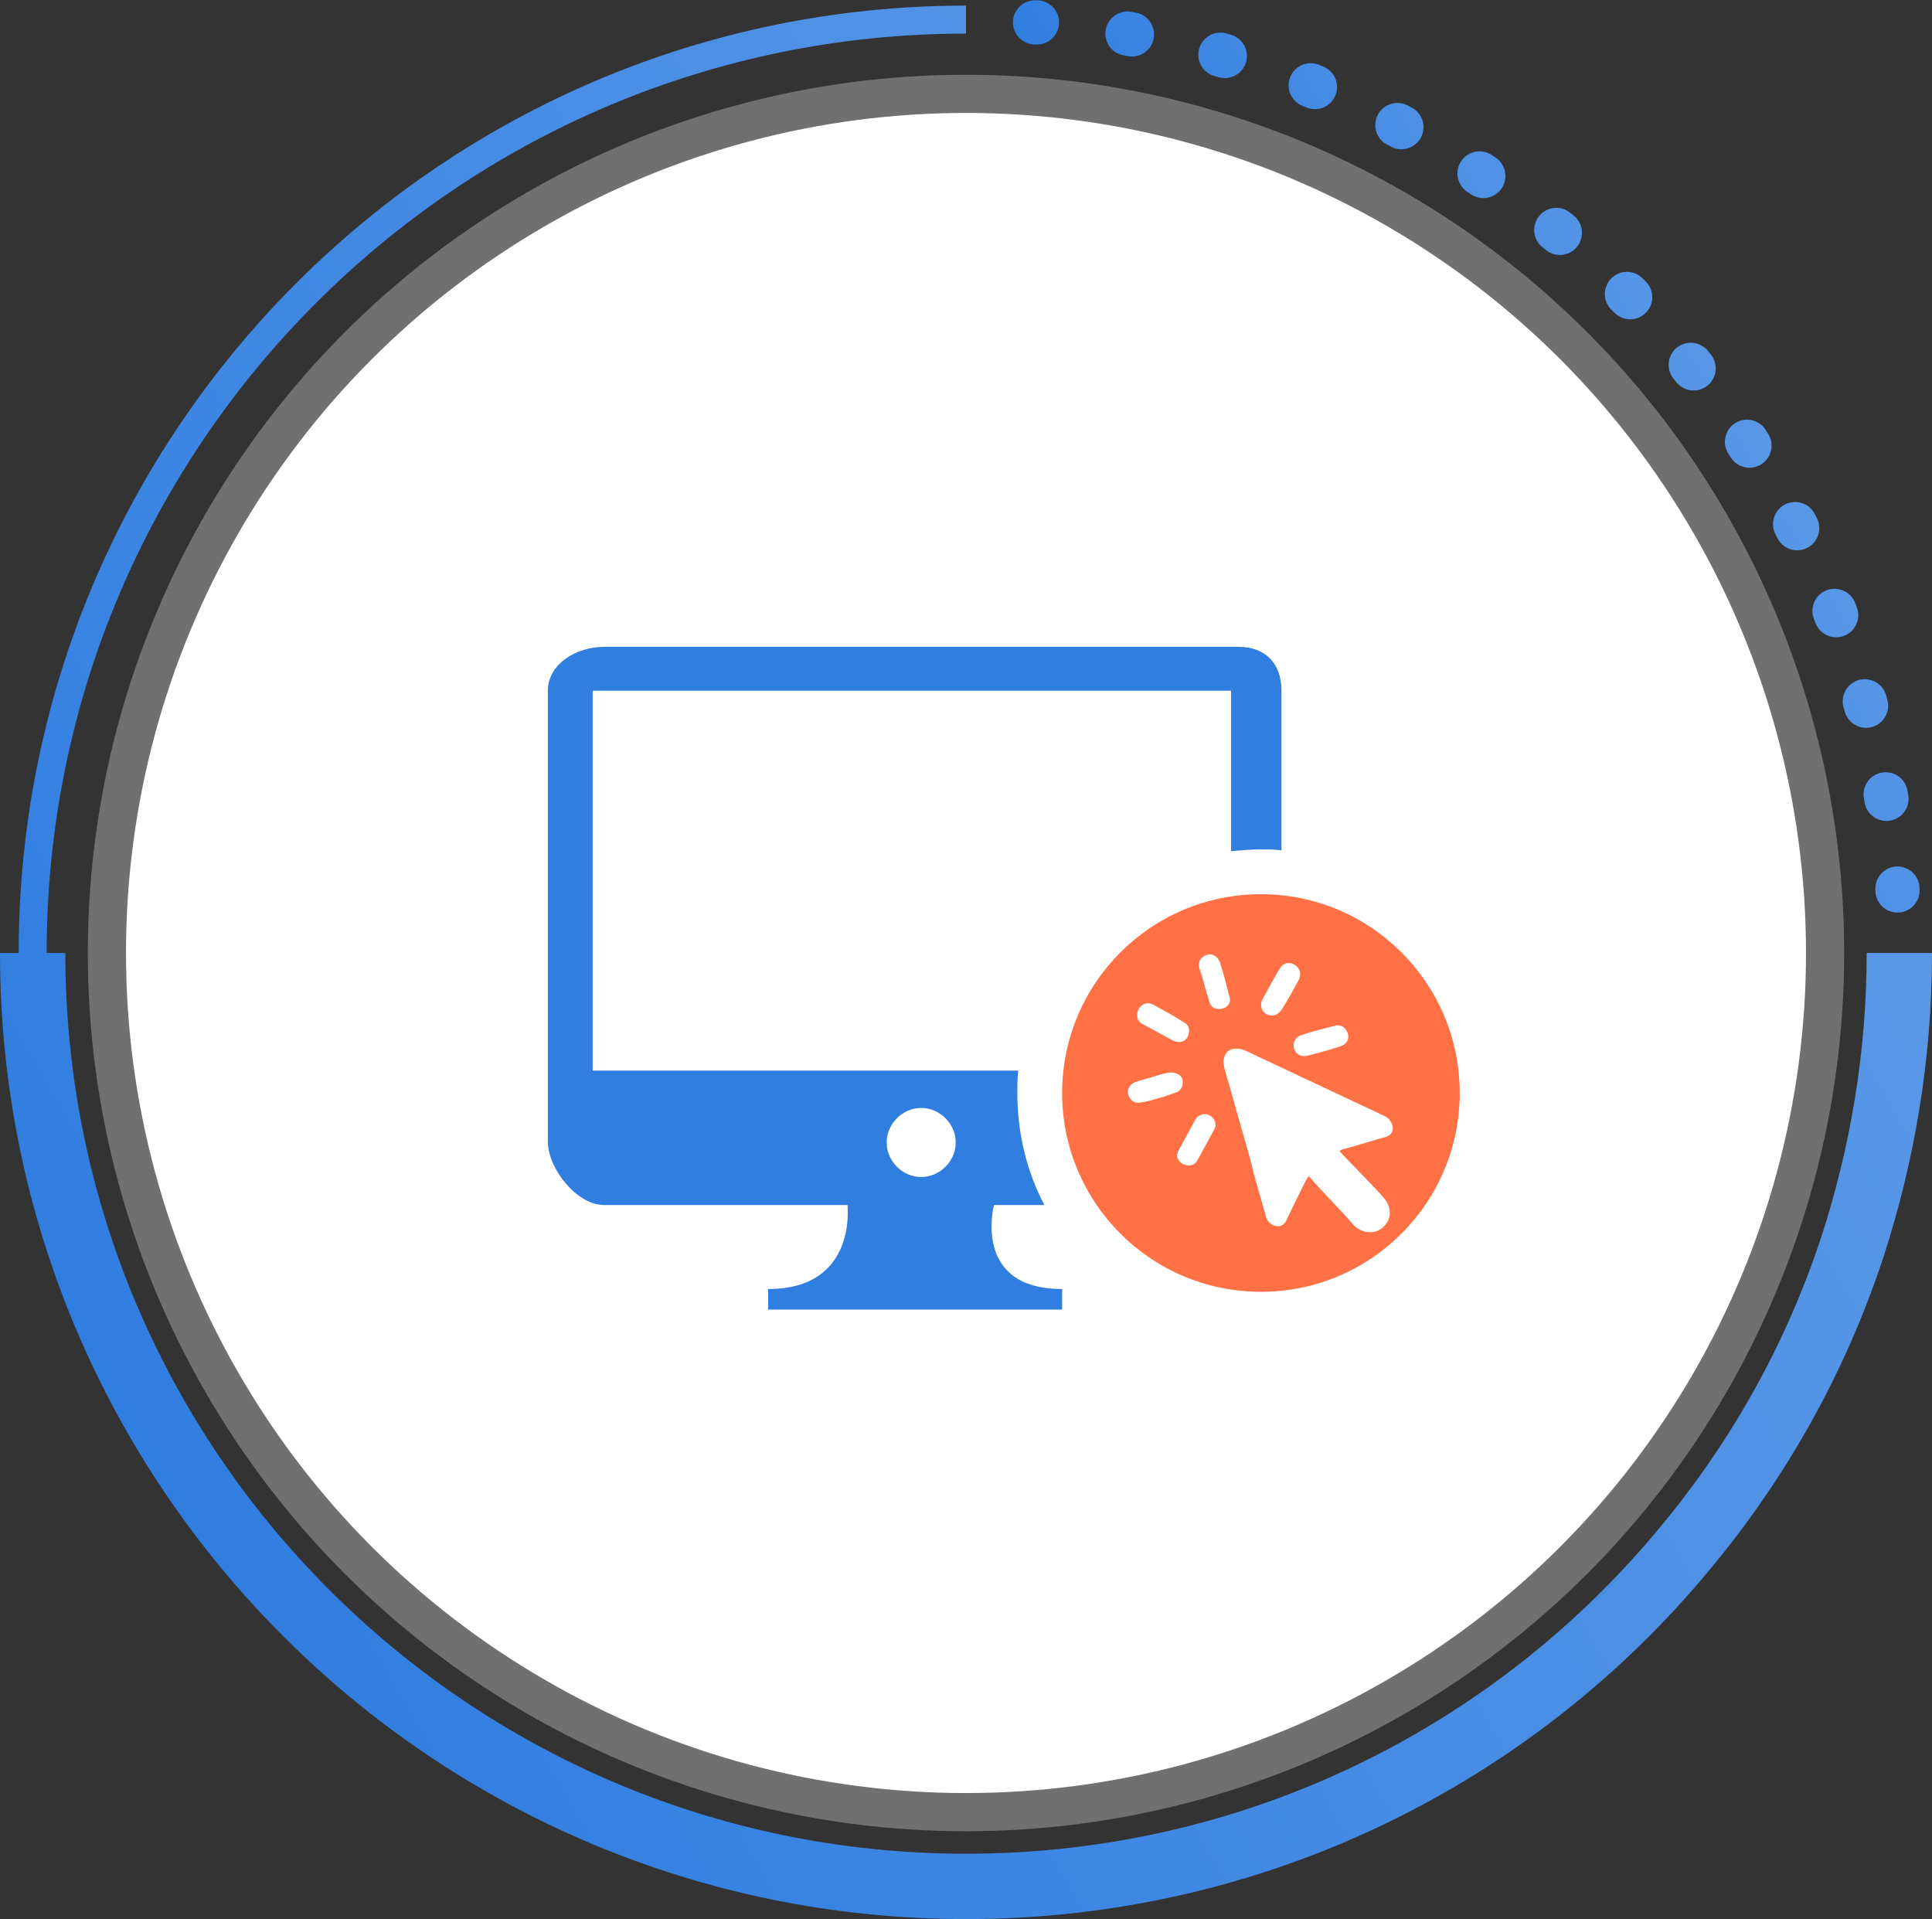 <?xml version="1.0" encoding="utf-8"?>
<!-- Generator: Adobe Illustrator 22.0.1, SVG Export Plug-In . SVG Version: 6.00 Build 0)  -->
<svg version="1.1" xmlns="http://www.w3.org/2000/svg" xmlns:xlink="http://www.w3.org/1999/xlink" x="0px" y="0px"
	 viewBox="0 0 207 205.6" style="enable-background:new 0 0 207 205.6;" xml:space="preserve">
<rect x="0" y="0" width="207" height="205.6" fill="#333333" stroke="none"/>
<style type="text/css">
	.st0{fill:#F0F0F0;}
	.st1{fill:#4D4D4D;}
	.st2{fill:#317EE1;}
	.st3{clip-path:url(#SVGID_2_);}
	.st4{clip-path:url(#SVGID_4_);fill:#424242;}
	.st5{clip-path:url(#SVGID_4_);fill:#222222;}
	.st6{clip-path:url(#SVGID_4_);}
	.st7{clip-path:url(#SVGID_6_);fill:#3D92E5;}
	.st8{clip-path:url(#SVGID_6_);fill:#FFFFFF;}
	.st9{clip-path:url(#SVGID_10_);}
	.st10{clip-path:url(#SVGID_14_);fill:#FFFFFF;}
	.st11{clip-path:url(#SVGID_20_);}
	.st12{clip-path:url(#SVGID_24_);}
	.st13{clip-path:url(#SVGID_28_);}
	.st14{clip-path:url(#SVGID_32_);}
	.st15{clip-path:url(#SVGID_46_);}
	.st16{clip-path:url(#SVGID_50_);fill:none;stroke:#BEBEBE;stroke-miterlimit:10;}
	.st17{clip-path:url(#SVGID_50_);fill:#A7CAF2;}
	.st18{clip-path:url(#SVGID_50_);fill:#FFFFFF;}
	.st19{clip-path:url(#SVGID_52_);fill:none;stroke:#A7CAF2;stroke-miterlimit:10;}
	.st20{display:none;}
	.st21{display:inline;}
	.st22{fill:#FFFFFF;}
	.st23{opacity:0.3;fill:none;stroke:#FFFFFF;stroke-width:8.182;stroke-miterlimit:10;}
	.st24{fill:none;stroke:url(#SVGID_53_);stroke-width:4.739;stroke-linecap:round;stroke-linejoin:round;}
	
		.st25{fill:none;stroke:url(#SVGID_54_);stroke-width:4.739;stroke-linecap:round;stroke-linejoin:round;stroke-dasharray:0.487,9.732;}
	.st26{fill:none;stroke:url(#SVGID_55_);stroke-width:4.739;stroke-linecap:round;stroke-linejoin:round;}
	.st27{fill:none;stroke:url(#SVGID_56_);stroke-width:3;stroke-linejoin:round;stroke-miterlimit:10;}
	.st28{fill:none;stroke:url(#SVGID_57_);stroke-width:6;stroke-linejoin:round;stroke-miterlimit:10;}
	.st29{display:inline;opacity:0.6;clip-path:url(#SVGID_59_);fill:#D6E5F9;}
	.st30{display:inline;fill:#4D4D4D;}
	.st31{fill:#FF7145;}
	.st32{fill:#317EE0;}
	.st33{fill:none;stroke:url(#SVGID_60_);stroke-width:4.739;stroke-linecap:round;stroke-linejoin:round;}
	
		.st34{fill:none;stroke:url(#SVGID_61_);stroke-width:4.739;stroke-linecap:round;stroke-linejoin:round;stroke-dasharray:0.487,9.732;}
	.st35{fill:none;stroke:url(#SVGID_62_);stroke-width:4.739;stroke-linecap:round;stroke-linejoin:round;}
	.st36{fill:none;stroke:url(#SVGID_63_);stroke-width:3;stroke-linejoin:round;stroke-miterlimit:10;}
	.st37{fill:none;stroke:url(#SVGID_64_);stroke-width:6;stroke-linejoin:round;stroke-miterlimit:10;}
	.st38{display:inline;opacity:0.6;clip-path:url(#SVGID_66_);fill:#D6E5F9;}
	.st39{opacity:0.3;fill:none;stroke:#FFFFFF;stroke-width:10;stroke-miterlimit:10;}
	.st40{fill:none;stroke:url(#SVGID_67_);stroke-width:4.739;stroke-linecap:round;stroke-linejoin:round;}
	
		.st41{fill:none;stroke:url(#SVGID_68_);stroke-width:4.739;stroke-linecap:round;stroke-linejoin:round;stroke-dasharray:0.487,9.732;}
	.st42{fill:none;stroke:url(#SVGID_69_);stroke-width:4.739;stroke-linecap:round;stroke-linejoin:round;}
	.st43{fill:none;stroke:url(#SVGID_70_);stroke-width:3;stroke-linejoin:round;stroke-miterlimit:10;}
	.st44{fill:none;stroke:url(#SVGID_71_);stroke-width:6;stroke-linejoin:round;stroke-miterlimit:10;}
	.st45{display:inline;opacity:0.6;clip-path:url(#SVGID_73_);fill:#D6E5F9;}
	.st46{fill:none;stroke:url(#SVGID_74_);stroke-width:4.739;stroke-linecap:round;stroke-linejoin:round;}
	
		.st47{fill:none;stroke:url(#SVGID_75_);stroke-width:4.739;stroke-linecap:round;stroke-linejoin:round;stroke-dasharray:0.487,9.732;}
	.st48{fill:none;stroke:url(#SVGID_76_);stroke-width:4.739;stroke-linecap:round;stroke-linejoin:round;}
	.st49{fill:none;stroke:url(#SVGID_77_);stroke-width:3;stroke-linejoin:round;stroke-miterlimit:10;}
	.st50{fill:none;stroke:url(#SVGID_78_);stroke-width:7;stroke-linejoin:round;stroke-miterlimit:10;}
	.st51{display:inline;opacity:0.6;clip-path:url(#SVGID_80_);fill:#D6E5F9;}
	.st52{clip-path:url(#SVGID_82_);fill:#FFFFFF;}
	.st53{clip-path:url(#SVGID_82_);}
	.st54{clip-path:url(#SVGID_84_);fill:#3D92E5;}
	.st55{clip-path:url(#SVGID_84_);}
	.st56{clip-path:url(#SVGID_86_);fill:#424242;}
	.st57{fill:#FFFFFF;stroke:#317EE0;stroke-width:1.056;stroke-miterlimit:10;}
	.st58{fill:#FFFFFF;stroke:#317EE0;stroke-width:1.181;stroke-miterlimit:10;}
	.st59{fill:none;stroke:#D6E5F9;stroke-miterlimit:10;}
	.st60{fill:#D6E5F9;}
	.st61{display:none;fill:none;stroke:#000000;stroke-width:2.3;stroke-miterlimit:10;}
	.st62{fill:#D4E3F7;}
	.st63{fill:#FFFFFF;stroke:#D6E5F9;stroke-width:1;stroke-miterlimit:10;}
	.st64{fill:#A5C9F0;}
	.st65{fill:none;stroke:#FFFFFF;stroke-width:2.684;stroke-linecap:round;stroke-linejoin:round;stroke-miterlimit:10;}
	.st66{display:inline;fill:#EAEAEA;}
	.st67{fill:#EFEFEF;}
	.st68{fill:none;stroke:#FFFFFF;stroke-width:6;stroke-linecap:round;stroke-linejoin:round;stroke-miterlimit:10;}
	.st69{fill:#F6F6F6;}
	.st70{display:inline;fill:#E5EAF0;}
	.st71{fill:none;stroke:url(#SVGID_87_);stroke-width:4.739;stroke-linecap:round;stroke-linejoin:round;}
	
		.st72{fill:none;stroke:url(#SVGID_88_);stroke-width:4.739;stroke-linecap:round;stroke-linejoin:round;stroke-dasharray:0.487,9.732;}
	.st73{fill:none;stroke:url(#SVGID_89_);stroke-width:4.739;stroke-linecap:round;stroke-linejoin:round;}
	.st74{fill:none;stroke:url(#SVGID_90_);stroke-width:3;stroke-linejoin:round;stroke-miterlimit:10;}
	.st75{fill:none;stroke:url(#SVGID_91_);stroke-width:6;stroke-linejoin:round;stroke-miterlimit:10;}
	.st76{display:inline;opacity:0.6;clip-path:url(#SVGID_93_);fill:#D6E5F9;}
	.st77{fill:none;stroke:url(#SVGID_94_);stroke-width:4.739;stroke-linecap:round;stroke-linejoin:round;}
	
		.st78{fill:none;stroke:url(#SVGID_95_);stroke-width:4.739;stroke-linecap:round;stroke-linejoin:round;stroke-dasharray:0.487,9.732;}
	.st79{fill:none;stroke:url(#SVGID_96_);stroke-width:4.739;stroke-linecap:round;stroke-linejoin:round;}
	.st80{fill:none;stroke:url(#SVGID_97_);stroke-width:3;stroke-linejoin:round;stroke-miterlimit:10;}
	.st81{fill:none;stroke:url(#SVGID_98_);stroke-width:6;stroke-linejoin:round;stroke-miterlimit:10;}
	.st82{display:inline;opacity:0.6;clip-path:url(#SVGID_100_);fill:#D6E5F9;}
	.st83{fill:none;stroke:url(#SVGID_101_);stroke-width:4.739;stroke-linecap:round;stroke-linejoin:round;}
	
		.st84{fill:none;stroke:url(#SVGID_102_);stroke-width:4.739;stroke-linecap:round;stroke-linejoin:round;stroke-dasharray:0.487,9.732;}
	.st85{fill:none;stroke:url(#SVGID_103_);stroke-width:4.739;stroke-linecap:round;stroke-linejoin:round;}
	.st86{fill:none;stroke:url(#SVGID_104_);stroke-width:3;stroke-linejoin:round;stroke-miterlimit:10;}
	.st87{fill:none;stroke:url(#SVGID_105_);stroke-width:6;stroke-linejoin:round;stroke-miterlimit:10;}
	.st88{display:inline;opacity:0.6;clip-path:url(#SVGID_107_);fill:#D6E5F9;}
	.st89{fill:none;stroke:url(#SVGID_108_);stroke-width:4.739;stroke-linecap:round;stroke-linejoin:round;}
	
		.st90{fill:none;stroke:url(#SVGID_109_);stroke-width:4.739;stroke-linecap:round;stroke-linejoin:round;stroke-dasharray:0.487,9.732;}
	.st91{fill:none;stroke:url(#SVGID_110_);stroke-width:4.739;stroke-linecap:round;stroke-linejoin:round;}
	.st92{fill:none;stroke:url(#SVGID_111_);stroke-width:3;stroke-linejoin:round;stroke-miterlimit:10;}
	.st93{fill:none;stroke:url(#SVGID_112_);stroke-width:7;stroke-linejoin:round;stroke-miterlimit:10;}
	.st94{display:inline;opacity:0.6;clip-path:url(#SVGID_114_);fill:#D6E5F9;}
	.st95{clip-path:url(#SVGID_116_);fill:#FFFFFF;}
	.st96{clip-path:url(#SVGID_116_);}
	.st97{clip-path:url(#SVGID_118_);fill:#3D92E5;}
	.st98{clip-path:url(#SVGID_118_);}
	.st99{clip-path:url(#SVGID_120_);fill:#424242;}
	.st100{fill:#333333;}
	.st101{clip-path:url(#SVGID_122_);}
	.st102{clip-path:url(#SVGID_124_);fill:#424242;}
	.st103{clip-path:url(#SVGID_124_);fill:#222222;}
	.st104{clip-path:url(#SVGID_124_);}
	.st105{clip-path:url(#SVGID_126_);fill:#3D92E5;}
	.st106{clip-path:url(#SVGID_126_);fill:#FFFFFF;}
	.st107{clip-path:url(#SVGID_130_);}
	.st108{clip-path:url(#SVGID_134_);fill:#FFFFFF;}
	.st109{clip-path:url(#SVGID_140_);}
	.st110{clip-path:url(#SVGID_144_);}
	.st111{clip-path:url(#SVGID_148_);}
	.st112{clip-path:url(#SVGID_152_);}
	.st113{clip-path:url(#SVGID_166_);}
	.st114{clip-path:url(#SVGID_170_);fill:none;stroke:#BEBEBE;stroke-miterlimit:10;}
	.st115{clip-path:url(#SVGID_170_);fill:#A7CAF2;}
	.st116{clip-path:url(#SVGID_170_);fill:#FFFFFF;}
	.st117{clip-path:url(#SVGID_172_);fill:none;stroke:#A7CAF2;stroke-miterlimit:10;}
	.st118{opacity:0.3;fill:none;stroke:#FFFFFF;stroke-width:7.302;stroke-miterlimit:10;}
	.st119{fill:none;stroke:url(#SVGID_173_);stroke-width:4.229;stroke-linecap:round;stroke-linejoin:round;}
	
		.st120{fill:none;stroke:url(#SVGID_174_);stroke-width:4.229;stroke-linecap:round;stroke-linejoin:round;stroke-dasharray:0.434,8.684;}
	.st121{fill:none;stroke:url(#SVGID_175_);stroke-width:4.229;stroke-linecap:round;stroke-linejoin:round;}
	.st122{fill:none;stroke:url(#SVGID_176_);stroke-width:2.677;stroke-linejoin:round;stroke-miterlimit:10;}
	.st123{fill:none;stroke:url(#SVGID_177_);stroke-width:5.354;stroke-linejoin:round;stroke-miterlimit:10;}
	.st124{display:inline;opacity:0.6;clip-path:url(#SVGID_179_);fill:#D6E5F9;}
	.st125{fill:none;stroke:url(#SVGID_180_);stroke-width:4.229;stroke-linecap:round;stroke-linejoin:round;}
	
		.st126{fill:none;stroke:url(#SVGID_181_);stroke-width:4.229;stroke-linecap:round;stroke-linejoin:round;stroke-dasharray:0.434,8.684;}
	.st127{fill:none;stroke:url(#SVGID_182_);stroke-width:4.229;stroke-linecap:round;stroke-linejoin:round;}
	.st128{fill:none;stroke:url(#SVGID_183_);stroke-width:2.677;stroke-linejoin:round;stroke-miterlimit:10;}
	.st129{fill:none;stroke:url(#SVGID_184_);stroke-width:5.354;stroke-linejoin:round;stroke-miterlimit:10;}
	.st130{display:inline;opacity:0.6;clip-path:url(#SVGID_186_);fill:#D6E5F9;}
	.st131{opacity:0.3;fill:none;stroke:#FFFFFF;stroke-width:8.924;stroke-miterlimit:10;}
	.st132{fill:none;stroke:url(#SVGID_187_);stroke-width:4.229;stroke-linecap:round;stroke-linejoin:round;}
	
		.st133{fill:none;stroke:url(#SVGID_188_);stroke-width:4.229;stroke-linecap:round;stroke-linejoin:round;stroke-dasharray:0.434,8.684;}
	.st134{fill:none;stroke:url(#SVGID_189_);stroke-width:4.229;stroke-linecap:round;stroke-linejoin:round;}
	.st135{fill:none;stroke:url(#SVGID_190_);stroke-width:2.677;stroke-linejoin:round;stroke-miterlimit:10;}
	.st136{fill:none;stroke:url(#SVGID_191_);stroke-width:5.354;stroke-linejoin:round;stroke-miterlimit:10;}
	.st137{display:inline;opacity:0.6;clip-path:url(#SVGID_193_);fill:#D6E5F9;}
	.st138{fill:none;stroke:url(#SVGID_194_);stroke-width:4.229;stroke-linecap:round;stroke-linejoin:round;}
	
		.st139{fill:none;stroke:url(#SVGID_195_);stroke-width:4.229;stroke-linecap:round;stroke-linejoin:round;stroke-dasharray:0.434,8.684;}
	.st140{fill:none;stroke:url(#SVGID_196_);stroke-width:4.229;stroke-linecap:round;stroke-linejoin:round;}
	.st141{fill:none;stroke:url(#SVGID_197_);stroke-width:2.677;stroke-linejoin:round;stroke-miterlimit:10;}
	.st142{fill:none;stroke:url(#SVGID_198_);stroke-width:5.354;stroke-linejoin:round;stroke-miterlimit:10;}
	.st143{display:inline;opacity:0.6;clip-path:url(#SVGID_200_);fill:#D6E5F9;}
	.st144{fill:#317EE0;stroke:#317EE1;stroke-width:4;stroke-miterlimit:10;}
	.st145{fill:none;stroke:#317EE1;stroke-width:4;stroke-miterlimit:10;}
	.st146{fill:none;stroke:url(#SVGID_201_);stroke-width:4.229;stroke-linecap:round;stroke-linejoin:round;}
	
		.st147{fill:none;stroke:url(#SVGID_202_);stroke-width:4.229;stroke-linecap:round;stroke-linejoin:round;stroke-dasharray:0.434,8.684;}
	.st148{fill:none;stroke:url(#SVGID_203_);stroke-width:4.229;stroke-linecap:round;stroke-linejoin:round;}
	.st149{fill:none;stroke:url(#SVGID_204_);stroke-width:2.677;stroke-linejoin:round;stroke-miterlimit:10;}
	.st150{fill:none;stroke:url(#SVGID_205_);stroke-width:5.354;stroke-linejoin:round;stroke-miterlimit:10;}
	.st151{display:inline;opacity:0.6;clip-path:url(#SVGID_207_);fill:#D6E5F9;}
	.st152{fill:none;stroke:url(#SVGID_208_);stroke-width:4.229;stroke-linecap:round;stroke-linejoin:round;}
	
		.st153{fill:none;stroke:url(#SVGID_209_);stroke-width:4.229;stroke-linecap:round;stroke-linejoin:round;stroke-dasharray:0.434,8.684;}
	.st154{fill:none;stroke:url(#SVGID_210_);stroke-width:4.229;stroke-linecap:round;stroke-linejoin:round;}
	.st155{fill:none;stroke:url(#SVGID_211_);stroke-width:2.677;stroke-linejoin:round;stroke-miterlimit:10;}
	.st156{fill:none;stroke:url(#SVGID_212_);stroke-width:6.247;stroke-linejoin:round;stroke-miterlimit:10;}
	.st157{display:inline;opacity:0.6;clip-path:url(#SVGID_214_);fill:#D6E5F9;}
	.st158{fill:none;stroke:#FFFFFF;stroke-miterlimit:10;}
	.st159{clip-path:url(#SVGID_216_);fill:#FFFFFF;}
	.st160{clip-path:url(#SVGID_216_);}
	.st161{clip-path:url(#SVGID_218_);fill:#3D92E5;}
	.st162{clip-path:url(#SVGID_218_);}
	.st163{clip-path:url(#SVGID_220_);fill:#424242;}
	.st164{clip-path:url(#SVGID_222_);}
	.st165{clip-path:url(#SVGID_224_);fill:#424242;}
	.st166{clip-path:url(#SVGID_224_);fill:#222222;}
	.st167{clip-path:url(#SVGID_224_);}
	.st168{clip-path:url(#SVGID_226_);fill:#3D92E5;}
	.st169{clip-path:url(#SVGID_226_);fill:#FFFFFF;}
	.st170{clip-path:url(#SVGID_230_);}
	.st171{clip-path:url(#SVGID_234_);fill:#FFFFFF;}
	.st172{clip-path:url(#SVGID_240_);}
	.st173{clip-path:url(#SVGID_244_);}
	.st174{clip-path:url(#SVGID_248_);}
	.st175{clip-path:url(#SVGID_252_);}
	.st176{clip-path:url(#SVGID_266_);}
	.st177{clip-path:url(#SVGID_270_);fill:none;stroke:#BEBEBE;stroke-miterlimit:10;}
	.st178{clip-path:url(#SVGID_270_);fill:#A7CAF2;}
	.st179{clip-path:url(#SVGID_270_);fill:#FFFFFF;}
	.st180{clip-path:url(#SVGID_272_);fill:none;stroke:#A7CAF2;stroke-miterlimit:10;}
	.st181{fill:none;stroke:url(#SVGID_273_);stroke-width:4.229;stroke-linecap:round;stroke-linejoin:round;}
	
		.st182{fill:none;stroke:url(#SVGID_274_);stroke-width:4.229;stroke-linecap:round;stroke-linejoin:round;stroke-dasharray:0.434,8.684;}
	.st183{fill:none;stroke:url(#SVGID_275_);stroke-width:4.229;stroke-linecap:round;stroke-linejoin:round;}
	.st184{fill:none;stroke:url(#SVGID_276_);stroke-width:2.677;stroke-linejoin:round;stroke-miterlimit:10;}
	.st185{fill:none;stroke:url(#SVGID_277_);stroke-width:5.354;stroke-linejoin:round;stroke-miterlimit:10;}
	.st186{display:inline;opacity:0.6;clip-path:url(#SVGID_279_);fill:#D6E5F9;}
	.st187{fill:none;stroke:url(#SVGID_280_);stroke-width:4.229;stroke-linecap:round;stroke-linejoin:round;}
	
		.st188{fill:none;stroke:url(#SVGID_281_);stroke-width:4.229;stroke-linecap:round;stroke-linejoin:round;stroke-dasharray:0.434,8.684;}
	.st189{fill:none;stroke:url(#SVGID_282_);stroke-width:4.229;stroke-linecap:round;stroke-linejoin:round;}
	.st190{fill:none;stroke:url(#SVGID_283_);stroke-width:2.677;stroke-linejoin:round;stroke-miterlimit:10;}
	.st191{fill:none;stroke:url(#SVGID_284_);stroke-width:5.354;stroke-linejoin:round;stroke-miterlimit:10;}
	.st192{display:inline;opacity:0.6;clip-path:url(#SVGID_286_);fill:#D6E5F9;}
	.st193{fill:none;stroke:url(#SVGID_287_);stroke-width:4.229;stroke-linecap:round;stroke-linejoin:round;}
	
		.st194{fill:none;stroke:url(#SVGID_288_);stroke-width:4.229;stroke-linecap:round;stroke-linejoin:round;stroke-dasharray:0.434,8.684;}
	.st195{fill:none;stroke:url(#SVGID_289_);stroke-width:4.229;stroke-linecap:round;stroke-linejoin:round;}
	.st196{fill:none;stroke:url(#SVGID_290_);stroke-width:2.677;stroke-linejoin:round;stroke-miterlimit:10;}
	.st197{fill:none;stroke:url(#SVGID_291_);stroke-width:5.354;stroke-linejoin:round;stroke-miterlimit:10;}
	.st198{display:inline;opacity:0.6;clip-path:url(#SVGID_293_);fill:#D6E5F9;}
	.st199{fill:none;stroke:url(#SVGID_294_);stroke-width:4.229;stroke-linecap:round;stroke-linejoin:round;}
	
		.st200{fill:none;stroke:url(#SVGID_295_);stroke-width:4.229;stroke-linecap:round;stroke-linejoin:round;stroke-dasharray:0.434,8.684;}
	.st201{fill:none;stroke:url(#SVGID_296_);stroke-width:4.229;stroke-linecap:round;stroke-linejoin:round;}
	.st202{fill:none;stroke:url(#SVGID_297_);stroke-width:2.677;stroke-linejoin:round;stroke-miterlimit:10;}
	.st203{fill:none;stroke:url(#SVGID_298_);stroke-width:5.354;stroke-linejoin:round;stroke-miterlimit:10;}
	.st204{display:inline;opacity:0.6;clip-path:url(#SVGID_300_);fill:#D6E5F9;}
	.st205{fill:none;stroke:url(#SVGID_301_);stroke-width:4.229;stroke-linecap:round;stroke-linejoin:round;}
	
		.st206{fill:none;stroke:url(#SVGID_302_);stroke-width:4.229;stroke-linecap:round;stroke-linejoin:round;stroke-dasharray:0.434,8.684;}
	.st207{fill:none;stroke:url(#SVGID_303_);stroke-width:4.229;stroke-linecap:round;stroke-linejoin:round;}
	.st208{fill:none;stroke:url(#SVGID_304_);stroke-width:2.677;stroke-linejoin:round;stroke-miterlimit:10;}
	.st209{fill:none;stroke:url(#SVGID_305_);stroke-width:5.354;stroke-linejoin:round;stroke-miterlimit:10;}
	.st210{display:inline;opacity:0.6;clip-path:url(#SVGID_307_);fill:#D6E5F9;}
	.st211{fill:none;stroke:url(#SVGID_308_);stroke-width:4.229;stroke-linecap:round;stroke-linejoin:round;}
	
		.st212{fill:none;stroke:url(#SVGID_309_);stroke-width:4.229;stroke-linecap:round;stroke-linejoin:round;stroke-dasharray:0.434,8.684;}
	.st213{fill:none;stroke:url(#SVGID_310_);stroke-width:4.229;stroke-linecap:round;stroke-linejoin:round;}
	.st214{fill:none;stroke:url(#SVGID_311_);stroke-width:2.677;stroke-linejoin:round;stroke-miterlimit:10;}
	.st215{fill:none;stroke:url(#SVGID_312_);stroke-width:6.247;stroke-linejoin:round;stroke-miterlimit:10;}
	.st216{display:inline;opacity:0.6;clip-path:url(#SVGID_314_);fill:#D6E5F9;}
	.st217{fill:#666666;}
	.st218{fill:#8A8A8A;}
	.st219{fill:#808080;}
	.st220{clip-path:url(#SVGID_316_);fill:#FFFFFF;}
	.st221{clip-path:url(#SVGID_316_);}
	.st222{clip-path:url(#SVGID_318_);fill:#3D92E5;}
	.st223{clip-path:url(#SVGID_318_);}
	.st224{clip-path:url(#SVGID_320_);fill:#424242;}
	.st225{clip-path:url(#SVGID_322_);}
	.st226{clip-path:url(#SVGID_324_);fill:#424242;}
	.st227{clip-path:url(#SVGID_324_);fill:#222222;}
	.st228{clip-path:url(#SVGID_324_);}
	.st229{clip-path:url(#SVGID_326_);fill:#3D92E5;}
	.st230{clip-path:url(#SVGID_326_);fill:#FFFFFF;}
	.st231{clip-path:url(#SVGID_330_);}
	.st232{clip-path:url(#SVGID_334_);fill:#FFFFFF;}
	.st233{clip-path:url(#SVGID_340_);}
	.st234{clip-path:url(#SVGID_344_);}
	.st235{clip-path:url(#SVGID_348_);}
	.st236{clip-path:url(#SVGID_352_);}
	.st237{clip-path:url(#SVGID_366_);}
	.st238{clip-path:url(#SVGID_370_);fill:none;stroke:#BEBEBE;stroke-miterlimit:10;}
	.st239{clip-path:url(#SVGID_370_);fill:#A7CAF2;}
	.st240{clip-path:url(#SVGID_370_);fill:#FFFFFF;}
	.st241{clip-path:url(#SVGID_372_);fill:none;stroke:#A7CAF2;stroke-miterlimit:10;}
	.st242{clip-path:url(#SVGID_374_);fill:#FFFFFF;}
	.st243{clip-path:url(#SVGID_374_);}
	.st244{clip-path:url(#SVGID_376_);fill:#3D92E5;}
	.st245{clip-path:url(#SVGID_376_);}
	.st246{clip-path:url(#SVGID_378_);fill:#424242;}
	.st247{clip-path:url(#SVGID_380_);}
	.st248{clip-path:url(#SVGID_382_);fill:#424242;}
	.st249{clip-path:url(#SVGID_382_);fill:#222222;}
	.st250{clip-path:url(#SVGID_382_);}
	.st251{clip-path:url(#SVGID_384_);fill:#3D92E5;}
	.st252{clip-path:url(#SVGID_384_);fill:#FFFFFF;}
	.st253{clip-path:url(#SVGID_388_);}
	.st254{clip-path:url(#SVGID_392_);fill:#FFFFFF;}
	.st255{clip-path:url(#SVGID_398_);}
	.st256{clip-path:url(#SVGID_402_);}
	.st257{clip-path:url(#SVGID_406_);}
	.st258{clip-path:url(#SVGID_410_);}
	.st259{clip-path:url(#SVGID_424_);}
	.st260{clip-path:url(#SVGID_428_);fill:none;stroke:#BEBEBE;stroke-miterlimit:10;}
	.st261{clip-path:url(#SVGID_428_);fill:#A7CAF2;}
	.st262{clip-path:url(#SVGID_428_);fill:#FFFFFF;}
	.st263{clip-path:url(#SVGID_430_);fill:none;stroke:#A7CAF2;stroke-miterlimit:10;}
	.st264{clip-path:url(#SVGID_432_);fill:#FFFFFF;}
	.st265{clip-path:url(#SVGID_432_);}
	.st266{clip-path:url(#SVGID_434_);fill:#3D92E5;}
	.st267{clip-path:url(#SVGID_434_);}
	.st268{clip-path:url(#SVGID_436_);fill:#424242;}
	.st269{clip-path:url(#SVGID_438_);}
	.st270{clip-path:url(#SVGID_440_);fill:#424242;}
	.st271{clip-path:url(#SVGID_440_);fill:#222222;}
	.st272{clip-path:url(#SVGID_440_);}
	.st273{clip-path:url(#SVGID_442_);fill:#3D92E5;}
	.st274{clip-path:url(#SVGID_442_);fill:#FFFFFF;}
	.st275{clip-path:url(#SVGID_446_);}
	.st276{clip-path:url(#SVGID_450_);fill:#FFFFFF;}
	.st277{clip-path:url(#SVGID_456_);}
	.st278{clip-path:url(#SVGID_460_);}
	.st279{clip-path:url(#SVGID_464_);}
	.st280{clip-path:url(#SVGID_468_);}
	.st281{clip-path:url(#SVGID_482_);}
	.st282{clip-path:url(#SVGID_486_);fill:none;stroke:#BEBEBE;stroke-miterlimit:10;}
	.st283{clip-path:url(#SVGID_486_);fill:#A7CAF2;}
	.st284{clip-path:url(#SVGID_486_);fill:#FFFFFF;}
	.st285{clip-path:url(#SVGID_488_);fill:none;stroke:#A7CAF2;stroke-miterlimit:10;}
	.st286{fill:#666666;stroke:#FFFFFF;stroke-width:4.886;stroke-miterlimit:10;}
	.st287{opacity:0.15;}
	.st288{fill:none;stroke:url(#SVGID_489_);stroke-width:4.739;stroke-linecap:round;stroke-linejoin:round;}
	
		.st289{fill:none;stroke:url(#SVGID_490_);stroke-width:4.739;stroke-linecap:round;stroke-linejoin:round;stroke-dasharray:0.487,9.732;}
	.st290{fill:none;stroke:url(#SVGID_491_);stroke-width:4.739;stroke-linecap:round;stroke-linejoin:round;}
	.st291{fill:none;stroke:url(#SVGID_492_);stroke-width:3;stroke-linejoin:round;stroke-miterlimit:10;}
	.st292{fill:none;stroke:url(#SVGID_493_);stroke-width:6;stroke-linejoin:round;stroke-miterlimit:10;}
	.st293{display:inline;opacity:0.6;clip-path:url(#SVGID_495_);fill:#D6E5F9;}
	.st294{fill:none;stroke:url(#SVGID_496_);stroke-width:4.739;stroke-linecap:round;stroke-linejoin:round;}
	
		.st295{fill:none;stroke:url(#SVGID_497_);stroke-width:4.739;stroke-linecap:round;stroke-linejoin:round;stroke-dasharray:0.487,9.732;}
	.st296{fill:none;stroke:url(#SVGID_498_);stroke-width:4.739;stroke-linecap:round;stroke-linejoin:round;}
	.st297{fill:none;stroke:url(#SVGID_499_);stroke-width:3;stroke-linejoin:round;stroke-miterlimit:10;}
	.st298{fill:none;stroke:url(#SVGID_500_);stroke-width:6;stroke-linejoin:round;stroke-miterlimit:10;}
	.st299{display:inline;opacity:0.6;clip-path:url(#SVGID_502_);fill:#D6E5F9;}
	.st300{fill:none;stroke:url(#SVGID_503_);stroke-width:4.739;stroke-linecap:round;stroke-linejoin:round;}
	
		.st301{fill:none;stroke:url(#SVGID_504_);stroke-width:4.739;stroke-linecap:round;stroke-linejoin:round;stroke-dasharray:0.487,9.732;}
	.st302{fill:none;stroke:url(#SVGID_505_);stroke-width:4.739;stroke-linecap:round;stroke-linejoin:round;}
	.st303{fill:none;stroke:url(#SVGID_506_);stroke-width:3;stroke-linejoin:round;stroke-miterlimit:10;}
	.st304{fill:none;stroke:url(#SVGID_507_);stroke-width:6;stroke-linejoin:round;stroke-miterlimit:10;}
	.st305{display:inline;opacity:0.6;clip-path:url(#SVGID_509_);fill:#D6E5F9;}
	.st306{fill:none;stroke:url(#SVGID_510_);stroke-width:4.739;stroke-linecap:round;stroke-linejoin:round;}
	
		.st307{fill:none;stroke:url(#SVGID_511_);stroke-width:4.739;stroke-linecap:round;stroke-linejoin:round;stroke-dasharray:0.487,9.732;}
	.st308{fill:none;stroke:url(#SVGID_512_);stroke-width:4.739;stroke-linecap:round;stroke-linejoin:round;}
	.st309{fill:none;stroke:url(#SVGID_513_);stroke-width:3;stroke-linejoin:round;stroke-miterlimit:10;}
	.st310{fill:none;stroke:url(#SVGID_514_);stroke-width:7;stroke-linejoin:round;stroke-miterlimit:10;}
	.st311{display:inline;opacity:0.6;clip-path:url(#SVGID_516_);fill:#D6E5F9;}
</style>
<g id="圖層_2">
</g>
<g id="入口">
</g>
<g id="我要陳情">
</g>
<g id="表單">
</g>
<g id="補寄確認信">
</g>
<g id="ub">
</g>
<g id="切圖">
	<g>
		<g>
			<g>
				<g>
					<circle class="st22" cx="103.5" cy="102.1" r="90"/>
					<circle class="st23" cx="103.5" cy="102.1" r="90"/>
				</g>
				<g>
					<g>
						<linearGradient id="SVGID_2_" gradientUnits="userSpaceOnUse" x1="108.887" y1="3.612" x2="150.87" y2="-20.626">
							<stop  offset="0" style="stop-color:#317EE1"/>
							<stop  offset="1" style="stop-color:#5A98E7"/>
						</linearGradient>
						<path style="fill:none;stroke:url(#SVGID_2_);stroke-width:4.739;stroke-linecap:round;stroke-linejoin:round;" d="
							M110.9,2.4c0.1,0,0.2,0,0.2,0"/>
						<linearGradient id="SVGID_4_" gradientUnits="userSpaceOnUse" x1="140.905" y1="59.069" x2="182.887" y2="34.83">
							<stop  offset="0" style="stop-color:#317EE1"/>
							<stop  offset="1" style="stop-color:#5A98E7"/>
						</linearGradient>
						
							<path style="fill:none;stroke:url(#SVGID_4_);stroke-width:4.739;stroke-linecap:round;stroke-linejoin:round;stroke-dasharray:0.487,9.732;" d="
							M120.8,3.6c43.2,7.5,76.9,42.8,82,86.8"/>
						<linearGradient id="SVGID_6_" gradientUnits="userSpaceOnUse" x1="172.208" y1="113.287" x2="214.19" y2="89.049">
							<stop  offset="0" style="stop-color:#317EE1"/>
							<stop  offset="1" style="stop-color:#5A98E7"/>
						</linearGradient>
						<path style="fill:none;stroke:url(#SVGID_6_);stroke-width:4.739;stroke-linecap:round;stroke-linejoin:round;" d="
							M203.3,95.2c0,0.1,0,0.2,0,0.2"/>
					</g>
				</g>
				<linearGradient id="SVGID_8_" gradientUnits="userSpaceOnUse" x1="15.584" y1="152.858" x2="179.625" y2="58.149">
					<stop  offset="0" style="stop-color:#317EE1"/>
					<stop  offset="1" style="stop-color:#5A98E7"/>
				</linearGradient>
				<path style="fill:none;stroke:url(#SVGID_8_);stroke-width:3;stroke-linejoin:round;stroke-miterlimit:10;" d="M203.5,102.1
					c0,11-1.8,21.5-5,31.4c-3.9,11.9-10,22.8-17.9,32.3c-18.3,22.2-46.1,36.3-77.1,36.3c-55.2,0-100-44.8-100-100s44.8-100,100-100"
					/>
				<linearGradient id="SVGID_10_" gradientUnits="userSpaceOnUse" x1="26.794" y1="176.274" x2="194.067" y2="79.698">
					<stop  offset="0" style="stop-color:#317EE1"/>
					<stop  offset="1" style="stop-color:#5A98E7"/>
				</linearGradient>
				<path style="fill:none;stroke:url(#SVGID_10_);stroke-width:7;stroke-linejoin:round;stroke-miterlimit:10;" d="M203.5,102.1
					c0,11-1.8,21.5-5,31.4c-3.9,11.9-10,22.8-17.9,32.3c-18.3,22.2-46.1,36.3-77.1,36.3c-55.2,0-100-44.8-100-100"/>
			</g>
		</g>
		<g class="st20">
			<defs>
				<circle id="SVGID_515_" cx="103.5" cy="102.1" r="100"/>
			</defs>
			<clipPath id="SVGID_12_" class="st21">
				<use xlink:href="#SVGID_515_"  style="overflow:visible;"/>
			</clipPath>
			<polygon style="display:inline;opacity:0.6;clip-path:url(#SVGID_12_);fill:#D6E5F9;" points="130.8,75.1 -11.5,212.5 
				273.2,212.5 			"/>
		</g>
		<g class="st20">
			<path class="st30" d="M76.4,147.7c1,3,2.7,5.1,4.4,5.1c0.6,0,0.8-0.8,0.9-2.8c0.3,0.3,0.8,0.5,1.2,0.7c-0.2,2.8-0.8,3.5-2.2,3.5
				c-2.6,0-4.7-2.7-5.8-6.4h-5.7v4.7l5.1-1.4c0,0.4,0.1,1,0.2,1.3c-5.7,1.7-6.4,1.9-6.9,2.2c-0.1-0.4-0.4-1-0.7-1.3
				c0.3-0.2,0.8-0.6,0.8-1.4v-13.8h13.4v5.5h-5.6c0.1,1,0.2,2,0.4,2.9h6.5v1.3H76.4z M69.3,139.4v2.8h10.6v-2.8H69.3z M74.6,146.4
				c-0.2-0.9-0.3-1.9-0.4-2.9h-5v2.9H74.6z"/>
			<path class="st30" d="M85.8,153.2c0.9-0.8,1.8-2.2,2.2-3.3l1.2,0.5c-0.5,1.1-1.3,2.5-2.3,3.4L85.8,153.2z M102.2,141.5v1.2H86
				v-1.2h4.4c-0.2-0.5-0.4-1.1-0.7-1.6l1.2-0.3h-4v-1.2h6.8c-0.2-0.4-0.4-0.9-0.7-1.3l1.4-0.3c0.3,0.4,0.6,1,0.9,1.5h6v1.2h-3.8
				l1.1,0.2c-0.3,0.6-0.6,1.1-0.9,1.6H102.2z M100,149.1h-6.6c1,0.5,2.1,1.3,2.7,1.9l-0.9,0.9c-0.6-0.6-1.9-1.5-2.9-2.1l0.6-0.6
				h-4.8v-5.5H100V149.1z M98.6,144.6h-9.1v1.3h9.1V144.6z M98.6,146.8h-9.1v1.3h9.1V146.8z M96.1,153.1c0.8,0,0.9-0.2,1-1.9
				c0.3,0.2,0.9,0.4,1.2,0.5c-0.2,2.1-0.6,2.6-2.1,2.6h-3.6c-1.9,0-2.4-0.4-2.4-1.7v-2.4h1.4v2.4c0,0.4,0.2,0.5,1.2,0.5H96.1z
				 M91,139.6c0.3,0.6,0.7,1.3,0.8,1.9h4.4c0.3-0.6,0.7-1.3,0.9-1.9H91z M99.7,149.8c0.9,0.9,2,2.3,2.5,3.2l-1.2,0.6
				c-0.4-0.9-1.5-2.3-2.4-3.4L99.7,149.8z"/>
			<path class="st30" d="M109.7,137.5c-0.4,1.3-1,2.5-1.6,3.7v13.2h-1.3v-10.9c-0.6,0.9-1.2,1.7-1.8,2.4c-0.1-0.3-0.5-1-0.8-1.3
				c1.7-1.8,3.3-4.7,4.2-7.5L109.7,137.5z M121.4,140.2v1.2h-12v-1.2H121.4z M110.5,148.3h9.6v6h-1.3v-0.7h-7.1v0.7h-1.2V148.3z
				 M119.9,144.1h-9.1v-1.2h9.1V144.1z M110.8,145.6h9.1v1.2h-9.1V145.6z M111.7,149.5v3h7.1v-3H111.7z M115.1,140.1
				c-0.2-0.7-0.8-1.7-1.3-2.5l1.2-0.5c0.5,0.8,1.1,1.8,1.4,2.5L115.1,140.1z"/>
			<path class="st30" d="M126.2,139.9c-0.6,0.9-1.3,1.8-1.9,2.4c-0.2-0.2-0.8-0.7-1.1-0.9c1.2-1.1,2.3-2.7,3-4.3l1.3,0.4
				c-0.2,0.4-0.4,0.9-0.6,1.3h4.9v1.2H126.2z M128.3,146.6c0.8,0.7,2.6,2.4,3,2.8l-0.9,1.1c-0.4-0.5-1.3-1.6-2.1-2.5v6.3h-1.3v-6.3
				c-0.8,1.6-1.9,3.2-2.9,4.3c-0.2-0.3-0.6-0.8-0.9-1.1c1.3-1.2,2.7-3.4,3.5-5.4h-3v-1.3h3.3v-2.1h1.3v2.1h3v1.3h-3V146.6z
				 M129.2,142.7c-0.4-0.6-1.2-1.4-1.9-2.1l0.9-0.7c0.7,0.6,1.5,1.4,2,2L129.2,142.7z M140.4,138.7v1.2h-3.7c0.7,0.6,1.5,1.5,2,2
				l-0.9,0.9c-0.4-0.6-1.3-1.6-2-2.2l0.7-0.6h-2.2c-0.5,0.9-1.2,1.7-1.8,2.4c-0.3-0.2-0.9-0.6-1.2-0.8c1.2-1.1,2.2-2.7,2.8-4.4
				l1.4,0.3c-0.1,0.5-0.3,0.9-0.5,1.3H140.4z M131.9,143.1h7.8v11.1h-1.4v-0.7h-5v0.8h-1.4V143.1z M133.2,144.4v1.9h5v-1.9H133.2z
				 M138.3,149.3v-1.9h-5v1.9H138.3z M138.3,152.4v-2h-5v2H138.3z"/>
			<path class="st30" d="M70,170v5.5c0,0.7-0.2,1.1-0.6,1.3c-0.4,0.2-1,0.2-2,0.2c-0.1-0.3-0.2-0.9-0.4-1.3c0.6,0,1.2,0,1.3,0
				c0.2,0,0.3-0.1,0.3-0.3v-5l-1.9,0.7l-0.4-1.3c0.7-0.2,1.4-0.5,2.3-0.8v-4.1h-2.1v-1.3h2.1v-3.8H70v3.8h1.8v1.3H70v3.6l1.6-0.6
				l0.2,1.3L70,170z M76.1,173.2c-1,1.2-2.5,2.6-3.6,3.5c-0.2-0.2-0.7-0.7-1-0.9c1.2-0.8,2.5-2,3.4-3L76.1,173.2z M78.4,172.4v4.8
				h-1.3v-4.8h-5v-1.2h5v-1.4h-4.6v-4.2h4.7v4.2h1.1v-4.2h4.9v4.2h-4.7v1.4h5.2v1.2H78.4z M76,166.6h-2.5v2.2H76V166.6z M81.2,164.7
				h-6.9v-4.1h6.9V164.7z M79.9,161.7h-4.3v2h4.3V161.7z M80.1,172.7c1.3,0.9,2.9,2.2,3.6,3.1l-0.9,0.9c-0.7-0.9-2.3-2.2-3.6-3.1
				L80.1,172.7z M79.4,168.8h2.6v-2.2h-2.6V168.8z"/>
			<path class="st30" d="M91.3,160.3c-0.5,1.4-1.2,2.7-1.9,4.1v12.7H88v-10.5c-0.6,0.8-1.2,1.6-1.9,2.3c-0.1-0.3-0.5-1.1-0.8-1.4
				c1.9-1.8,3.6-4.6,4.7-7.5L91.3,160.3z M96.9,164.3v2.7h5.4v1.3h-5.4v2.9h5.7v1.3h-5.7v4.6h-1.4v-12.8h-1.3
				c-0.8,1.5-1.7,2.9-2.7,3.9c-0.2-0.2-0.8-0.7-1.1-0.9c1.7-1.8,3.2-4.5,4.2-7.3l1.3,0.4c-0.3,0.9-0.7,1.7-1,2.6h7.9v1.3H96.9z"/>
			<path class="st30" d="M110.9,164.2h-6.6v-1.2h6.6V164.2z M110.4,176h-4.1v0.9H105v-6.4h5.4V176z M110.2,166.7h-5.2v-1.1h5.2
				V166.7z M105.1,168h5.2v1.1h-5.2V168z M106.3,171.7v3.1h2.9v-3.1H106.3z M107.5,162.9c-0.2-0.7-0.7-1.8-1.2-2.6l1.2-0.4
				c0.5,0.8,1,1.8,1.2,2.5L107.5,162.9z M119.9,175.6c0.4,0,0.5-0.3,0.5-2.2c0.3,0.2,0.8,0.4,1.2,0.5c-0.2,2.4-0.5,3-1.6,3h-1.6
				c-1.3,0-1.6-0.4-1.6-1.8v-4.5h-1.5c-0.3,3-1.1,5.3-3.9,6.7c-0.2-0.3-0.6-0.9-0.9-1.1c2.5-1.1,3.1-3.1,3.4-5.6h-1.6V165
				c-0.3,0.4-0.6,0.7-0.9,1c-0.2-0.2-0.7-0.7-1.1-1c1.4-1.2,2.7-3,3.5-4.9l1.3,0.4c-0.7,1.6-1.7,3.2-2.8,4.4h7.3v5.6h-1.5v4.5
				c0,0.5,0.1,0.5,0.5,0.5H119.9z M113.8,169.3h4.6v-3.1h-4.6V169.3z M120.6,165.8c-0.8-1.4-2.4-3.7-3.9-5.3l1-0.6
				c1.5,1.6,3.2,3.7,4,5.2L120.6,165.8z"/>
			<path class="st30" d="M125.4,172.2v1.7H124v-13h6.2v11.2H125.4z M125.4,162.3v3.6h3.5v-3.6H125.4z M128.9,170.9v-3.8h-3.5v3.8
				H128.9z M140,175.3c0,0.9-0.2,1.3-0.8,1.6c-0.6,0.2-1.6,0.2-3.3,0.2c-0.1-0.4-0.3-1-0.5-1.4c1.2,0,2.4,0,2.7,0
				c0.4,0,0.5-0.1,0.5-0.5v-4.2H133c-0.4,2.3-1.4,4.5-3.5,6.2c-0.2-0.3-0.8-0.8-1-1c3.2-2.4,3.5-6,3.5-8.9v-6.7h8V175.3z
				 M138.6,169.8v-3.3h-5.3v0.9c0,0.8,0,1.6-0.1,2.5H138.6z M133.3,162v3.2h5.3V162H133.3z"/>
		</g>
		<g>
			<g>
				<circle class="st31" cx="135.1" cy="117.1" r="21.3"/>
				<path class="st2" d="M106.5,129.1h5.4c-1.9-3.6-2.9-7.7-2.9-12c0-0.8,0-1.6,0.1-2.4H63.5V74h68.4v17.2c1-0.1,2.1-0.2,3.2-0.2
					c0.7,0,1.4,0,2.2,0.1V74c0-2.9-1.7-4.7-4.6-4.7h-68c-2.9,0-6,1.8-6,4.7v48.3c0,2.9,3.1,6.8,6,6.8h26.1c0,0,1.1,9-8.5,9v2.2h31.5
					v-2.2C104.1,138.1,106.5,129.1,106.5,129.1z M98.7,126.1c-2,0-3.7-1.7-3.7-3.7c0-2,1.7-3.7,3.7-3.7c2,0,3.7,1.7,3.7,3.7
					C102.4,124.4,100.7,126.1,98.7,126.1z"/>
			</g>
			<path class="st22" d="M143.5,123.3c0.4,0.5,4.3,4.4,4.9,5.2c0.5,0.7,0.7,1.5,0.3,2.3c-0.4,0.8-1.2,1.3-2.1,1.2
				c-0.6,0-1.3-0.4-1.7-0.9c-0.9-1.1-3.5-3.7-4.5-4.9c-0.1-0.1-0.1-0.1-0.2-0.2c-0.1,0.2-0.2,0.3-0.3,0.5c-0.7,1.4-1.4,2.8-2.1,4.3
				c-0.3,0.5-0.7,0.7-1.3,0.5c-0.5-0.2-0.8-0.6-0.9-1.1c-0.6-2.1-1.2-4.1-1.7-6.2c-0.9-3.2-1.8-6.3-2.7-9.5c-0.1-0.4-0.2-0.9,0-1.3
				c0.2-0.7,0.9-1,1.8-0.8c0.6,0.2,1.2,0.5,1.8,0.8c4.5,2.1,8.9,4.2,13.4,6.3c0.5,0.2,0.8,0.5,1,1.1c0.1,0.6-0.1,1-0.7,1.2
				c-1.5,0.4-3,0.9-4.5,1.3C143.9,123.1,143.7,123.2,143.5,123.3z"/>
			<path class="st22" d="M138.6,112c0-0.5,0.3-0.9,0.8-1.1c1.2-0.4,2.4-0.7,3.6-1c0.7-0.2,1.2,0.2,1.4,0.8c0.2,0.6-0.1,1.2-0.8,1.4
				c-1.2,0.4-2.3,0.7-3.5,1C139.3,113.3,138.6,112.8,138.6,112z"/>
			<path class="st22" d="M125.4,114.9c0.7,0,1.2,0.3,1.3,0.8c0.1,0.5-0.1,1.1-0.6,1.3c-0.5,0.2-0.9,0.3-1.4,0.5
				c-0.8,0.2-1.6,0.5-2.4,0.6c-0.7,0.2-1.2-0.2-1.4-0.8c-0.2-0.6,0.2-1.2,0.8-1.4c0.9-0.3,1.8-0.5,2.7-0.8
				C124.8,115,125.2,114.9,125.4,114.9z"/>
			<path class="st22" d="M136.3,108.8c-0.9,0-1.5-0.9-1-1.8c0.6-1.1,1.2-2.2,1.8-3.2c0.3-0.5,0.7-0.7,1.2-0.6c0.5,0.1,0.9,0.5,1,1
				c0,0.2,0,0.5-0.1,0.7c-0.6,1.1-1.2,2.2-1.9,3.3C137.1,108.5,136.7,108.8,136.3,108.8z"/>
			<path class="st22" d="M127.4,110.4c0,0.6-0.3,1.1-0.8,1.2c-0.3,0.1-0.6,0-0.9-0.1c-1.1-0.6-2.2-1.2-3.3-1.8
				c-0.6-0.3-0.7-1-0.4-1.6c0.3-0.5,0.9-0.8,1.5-0.5c1.1,0.6,2.2,1.2,3.3,1.9C127.2,109.7,127.4,110,127.4,110.4z"/>
			<path class="st22" d="M126.1,123.7c0.1-0.2,0.1-0.4,0.2-0.5c0.6-1.1,1.2-2.2,1.8-3.3c0.3-0.5,1-0.7,1.5-0.4
				c0.6,0.3,0.8,1,0.5,1.5c-0.6,1.1-1.2,2.2-1.8,3.3c-0.3,0.5-0.8,0.7-1.3,0.5C126.5,124.7,126.1,124.2,126.1,123.7z"/>
			<path class="st22" d="M130.6,108.1c-0.5,0-0.9-0.3-1-0.7c-0.4-1.2-0.7-2.5-1.1-3.7c-0.2-0.7,0.2-1.2,0.8-1.4
				c0.6-0.2,1.2,0.2,1.4,0.8c0.4,1.2,0.7,2.4,1,3.6C132,107.4,131.5,108.1,130.6,108.1z"/>
		</g>
	</g>
</g>
</svg>
